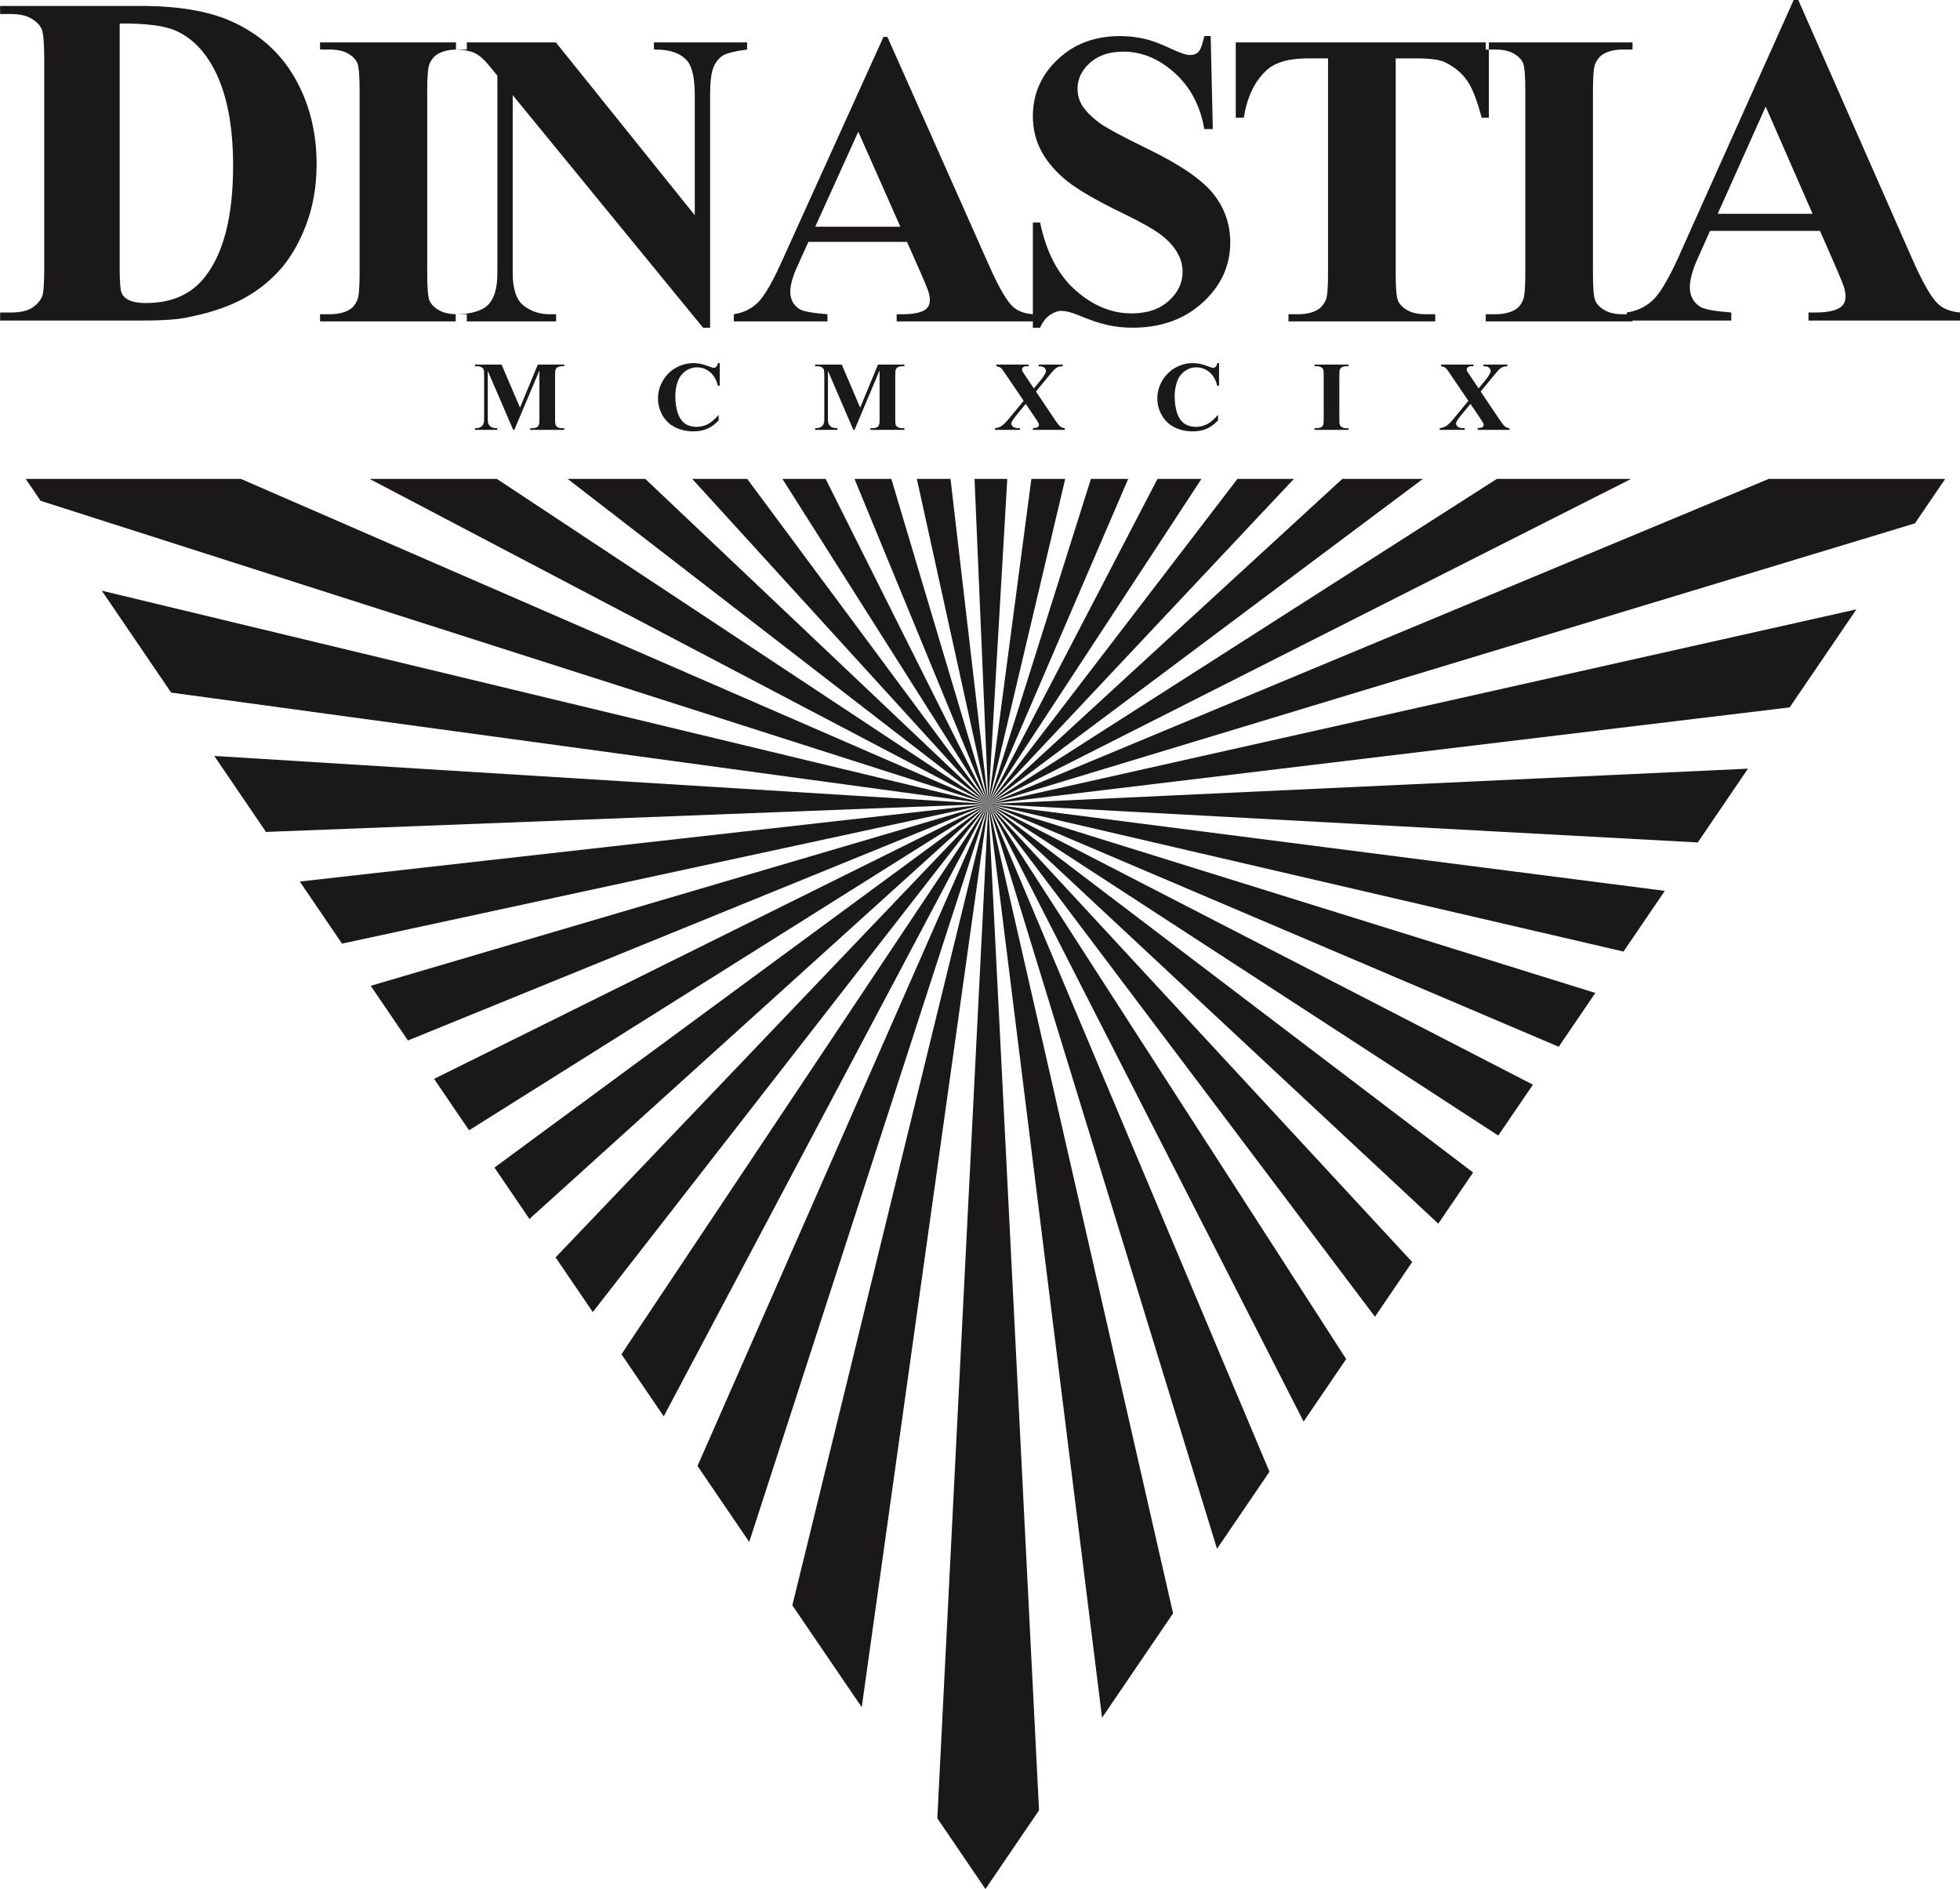 <?xml version="1.0" encoding="UTF-8"?>
<svg xmlns="http://www.w3.org/2000/svg" xmlns:xlink="http://www.w3.org/1999/xlink" width="336.8pt" height="324.6pt" viewBox="0 0 336.8 324.6" version="1.1">
<defs>
<clipPath id="clip1">
  <path d="M 4 82 L 335 82 L 335 324.602 L 4 324.602 Z M 4 82 "/>
</clipPath>
<clipPath id="clip2">
  <path d="M 0 0 L 336.801 0 L 336.801 57 L 0 57 Z M 0 0 "/>
</clipPath>
</defs>
<g id="surface1">
<g clip-path="url(#clip1)" clip-rule="nonzero">
<path style=" stroke:none;fill-rule:evenodd;fill:rgb(10.594%,9.813%,9.424%);fill-opacity:1;" d="M 169.336 324.543 L 178.543 311.02 L 169.84 138.129 L 136.156 275.805 L 148.078 293.312 L 169.84 138.129 L 161.066 312.391 Z M 189.375 295.113 L 201.578 277.184 L 169.84 138.129 L 106.793 232.668 L 114.055 243.336 L 169.84 138.129 L 119.859 251.863 L 128.746 264.914 L 169.84 138.129 L 183.043 82.281 L 177.23 82.281 L 169.84 138.129 L 300.367 132.062 L 291.738 144.738 L 169.84 138.129 L 173.086 82.281 C 171.211 82.281 169.336 82.281 167.461 82.281 L 169.84 138.129 L 247.152 210.234 L 253.133 201.445 L 169.84 138.129 L 163.332 82.281 L 157.547 82.281 L 169.84 138.129 L 319 104.691 L 307.531 121.535 L 169.84 138.129 L 153.164 82.281 L 146.836 82.281 L 169.84 138.129 L 231.32 233.492 L 224.008 244.234 L 169.84 138.129 L 141.875 82.281 L 134.449 82.281 L 169.84 138.129 L 303.93 82.281 L 334.254 82.281 L 329.055 89.918 L 169.84 138.129 L 128.402 82.281 L 118.953 82.281 L 169.84 138.129 L 257.457 195.094 L 263.41 186.352 L 169.84 138.129 L 110.887 82.281 L 97.547 82.281 L 169.84 138.129 L 257.211 82.281 L 280.293 82.281 L 169.84 138.129 L 85.387 82.281 L 63.516 82.281 L 169.84 138.129 L 209.129 266.09 L 218.141 252.852 L 169.84 138.129 L 41.402 82.281 L 4.422 82.281 L 6.98 86.043 L 169.84 138.129 L 230.652 82.281 L 244.5 82.281 L 169.84 138.129 L 17.492 101.484 L 29.41 118.992 L 169.84 138.129 L 267.844 179.84 L 274.137 170.594 L 169.84 138.129 L 36.82 129.875 L 45.707 142.93 L 169.84 138.129 L 212.637 82.281 L 222.332 82.281 L 169.84 138.129 L 51.512 151.453 L 58.773 162.121 L 169.84 138.129 L 242.668 216.82 L 236.27 226.223 L 169.84 138.129 L 63.703 169.367 L 70.098 178.762 L 169.84 138.129 L 198.895 82.281 L 206.457 82.281 L 169.84 138.129 L 74.59 185.359 L 80.605 194.191 L 169.84 138.129 L 278.977 163.484 L 286.078 153.051 L 169.84 138.129 L 84.961 200.594 L 90.977 209.426 L 169.84 138.129 L 187.461 82.281 L 193.863 82.281 L 169.84 138.129 L 95.469 216.027 L 101.863 225.422 L 169.84 138.129 Z M 189.375 295.113 "/>
</g>
<path style=" stroke:none;fill-rule:evenodd;fill:rgb(10.594%,9.813%,9.424%);fill-opacity:1;" d="M 89.355 70.035 L 92.418 62.637 L 96.957 62.637 L 96.957 62.922 L 96.59 62.922 C 96.266 62.922 96 62.984 95.801 63.102 C 95.664 63.18 95.555 63.309 95.473 63.496 C 95.414 63.633 95.383 63.98 95.383 64.547 L 95.383 71.941 C 95.383 72.52 95.414 72.883 95.473 73.027 C 95.535 73.168 95.656 73.297 95.844 73.402 C 96.031 73.512 96.277 73.566 96.59 73.566 L 96.957 73.566 L 96.957 73.855 L 91.117 73.855 L 91.117 73.566 L 91.48 73.566 C 91.809 73.566 92.074 73.508 92.27 73.391 C 92.41 73.312 92.52 73.18 92.602 72.992 C 92.66 72.859 92.691 72.508 92.691 71.941 L 92.691 63.641 L 88.383 73.855 L 88.184 73.855 L 83.816 63.715 L 83.816 71.605 C 83.816 72.16 83.832 72.5 83.859 72.629 C 83.934 72.902 84.086 73.129 84.328 73.305 C 84.566 73.48 84.945 73.566 85.457 73.566 L 85.457 73.855 L 81.617 73.855 L 81.617 73.566 L 81.734 73.566 C 81.984 73.574 82.215 73.531 82.43 73.445 C 82.645 73.359 82.805 73.242 82.918 73.098 C 83.031 72.953 83.113 72.754 83.172 72.488 C 83.184 72.426 83.191 72.145 83.191 71.637 L 83.191 64.547 C 83.191 63.969 83.164 63.609 83.102 63.469 C 83.039 63.324 82.918 63.199 82.727 63.086 C 82.539 62.977 82.289 62.922 81.977 62.922 L 81.617 62.922 L 81.617 62.637 L 86.191 62.637 Z M 123.676 62.383 L 123.676 66.273 L 123.355 66.273 C 123.109 65.254 122.664 64.469 122.004 63.926 C 121.344 63.379 120.598 63.109 119.762 63.109 C 119.066 63.109 118.426 63.309 117.84 63.715 C 117.258 64.117 116.832 64.645 116.562 65.297 C 116.215 66.129 116.043 67.059 116.043 68.078 C 116.043 69.082 116.172 70 116.422 70.824 C 116.676 71.648 117.07 72.277 117.609 72.695 C 118.148 73.117 118.848 73.332 119.703 73.332 C 120.41 73.332 121.055 73.176 121.641 72.867 C 122.223 72.559 122.84 72.027 123.488 71.273 L 123.488 72.234 C 122.863 72.895 122.211 73.371 121.531 73.664 C 120.848 73.961 120.059 74.109 119.148 74.109 C 117.953 74.109 116.895 73.867 115.969 73.391 C 115.039 72.91 114.324 72.219 113.82 71.32 C 113.316 70.422 113.066 69.465 113.066 68.453 C 113.066 67.383 113.344 66.367 113.902 65.41 C 114.461 64.449 115.215 63.703 116.164 63.176 C 117.113 62.648 118.121 62.383 119.188 62.383 C 119.977 62.383 120.805 62.555 121.68 62.895 C 122.188 63.098 122.508 63.195 122.645 63.195 C 122.82 63.195 122.973 63.129 123.102 63 C 123.234 62.871 123.316 62.664 123.355 62.383 Z M 147.809 70.035 L 150.871 62.637 L 155.41 62.637 L 155.41 62.922 L 155.047 62.922 C 154.719 62.922 154.453 62.984 154.258 63.102 C 154.117 63.18 154.008 63.309 153.926 63.496 C 153.867 63.633 153.836 63.98 153.836 64.547 L 153.836 71.941 C 153.836 72.52 153.867 72.883 153.926 73.027 C 153.988 73.168 154.109 73.297 154.297 73.402 C 154.484 73.512 154.734 73.566 155.047 73.566 L 155.41 73.566 L 155.41 73.855 L 149.57 73.855 L 149.57 73.566 L 149.938 73.566 C 150.262 73.566 150.527 73.508 150.727 73.391 C 150.863 73.312 150.973 73.18 151.055 72.992 C 151.113 72.859 151.145 72.508 151.145 71.941 L 151.145 63.641 L 146.836 73.855 L 146.641 73.855 L 142.27 63.715 L 142.27 71.605 C 142.27 72.16 142.285 72.5 142.312 72.629 C 142.387 72.902 142.543 73.129 142.781 73.305 C 143.02 73.48 143.398 73.566 143.91 73.566 L 143.91 73.855 L 140.07 73.855 L 140.07 73.566 L 140.191 73.566 C 140.438 73.574 140.668 73.531 140.883 73.445 C 141.102 73.359 141.262 73.242 141.371 73.098 C 141.484 72.953 141.57 72.754 141.629 72.488 C 141.641 72.426 141.645 72.145 141.645 71.637 L 141.645 64.547 C 141.645 63.969 141.617 63.609 141.555 63.469 C 141.496 63.324 141.371 63.199 141.184 63.086 C 140.992 62.977 140.742 62.922 140.43 62.922 L 140.07 62.922 L 140.07 62.637 L 144.645 62.637 Z M 178.012 67.266 L 181.098 71.855 C 181.609 72.629 181.977 73.102 182.195 73.27 C 182.41 73.434 182.668 73.531 182.969 73.566 L 182.969 73.855 L 177.492 73.855 L 177.492 73.566 C 177.926 73.531 178.207 73.465 178.332 73.367 C 178.461 73.266 178.523 73.145 178.523 72.996 C 178.523 72.898 178.508 72.809 178.465 72.73 C 178.391 72.562 178.195 72.254 177.887 71.793 L 176.258 69.391 L 174.551 71.465 C 174.035 72.102 173.781 72.539 173.781 72.766 C 173.781 72.926 173.848 73.078 173.98 73.219 C 174.113 73.355 174.309 73.457 174.566 73.516 C 174.684 73.551 174.918 73.566 175.277 73.566 L 175.277 73.855 L 170.973 73.855 L 170.973 73.566 C 171.465 73.492 171.848 73.359 172.129 73.168 C 172.5 72.91 173.016 72.379 173.676 71.562 L 175.898 68.863 L 173.051 64.656 C 172.582 63.957 172.312 63.57 172.25 63.492 C 172.098 63.309 171.953 63.176 171.809 63.098 C 171.668 63.023 171.469 62.965 171.215 62.922 L 171.215 62.637 L 176.77 62.637 L 176.77 62.922 L 176.488 62.922 C 176.172 62.922 175.945 62.973 175.82 63.078 C 175.695 63.18 175.629 63.309 175.629 63.469 C 175.629 63.59 175.648 63.695 175.688 63.785 L 176.258 64.652 L 177.656 66.734 L 178.82 65.324 C 179.426 64.574 179.73 64.051 179.73 63.75 C 179.73 63.598 179.684 63.461 179.602 63.332 C 179.516 63.207 179.391 63.105 179.234 63.031 C 179.074 62.961 178.824 62.922 178.488 62.922 L 178.488 62.637 L 182.613 62.637 L 182.613 62.922 C 182.289 62.93 182.027 62.969 181.824 63.047 C 181.629 63.121 181.418 63.262 181.191 63.469 C 181.047 63.602 180.688 64.02 180.117 64.715 Z M 209.48 62.383 L 209.48 66.273 L 209.16 66.273 C 208.918 65.254 208.469 64.469 207.809 63.926 C 207.148 63.379 206.402 63.109 205.566 63.109 C 204.871 63.109 204.23 63.309 203.648 63.715 C 203.066 64.117 202.641 64.645 202.367 65.297 C 202.023 66.129 201.852 67.059 201.852 68.078 C 201.852 69.082 201.977 70 202.227 70.824 C 202.48 71.648 202.875 72.277 203.414 72.695 C 203.953 73.117 204.652 73.332 205.512 73.332 C 206.215 73.332 206.859 73.176 207.445 72.867 C 208.031 72.559 208.648 72.027 209.297 71.273 L 209.297 72.234 C 208.668 72.895 208.016 73.371 207.336 73.664 C 206.656 73.961 205.863 74.109 204.957 74.109 C 203.758 74.109 202.699 73.867 201.773 73.391 C 200.848 72.91 200.129 72.219 199.629 71.32 C 199.125 70.422 198.871 69.465 198.871 68.453 C 198.871 67.383 199.152 66.367 199.711 65.41 C 200.27 64.449 201.02 63.703 201.973 63.176 C 202.918 62.648 203.926 62.383 204.996 62.383 C 205.781 62.383 206.609 62.555 207.484 62.895 C 207.992 63.098 208.312 63.195 208.449 63.195 C 208.629 63.195 208.781 63.129 208.91 63 C 209.039 62.871 209.121 62.664 209.16 62.383 Z M 231.723 73.566 L 231.723 73.855 L 225.887 73.855 L 225.887 73.566 L 226.254 73.566 C 226.578 73.566 226.844 73.508 227.039 73.391 C 227.184 73.312 227.293 73.18 227.367 72.992 C 227.43 72.859 227.461 72.508 227.461 71.941 L 227.461 64.547 C 227.461 63.969 227.43 63.609 227.367 63.465 C 227.309 63.32 227.188 63.195 227.004 63.086 C 226.82 62.977 226.57 62.922 226.254 62.922 L 225.887 62.922 L 225.887 62.637 L 231.723 62.637 L 231.723 62.922 L 231.355 62.922 C 231.031 62.922 230.773 62.984 230.574 63.098 C 230.434 63.176 230.32 63.309 230.238 63.5 C 230.18 63.633 230.148 63.98 230.148 64.547 L 230.148 71.941 C 230.148 72.52 230.18 72.883 230.242 73.027 C 230.309 73.168 230.43 73.297 230.613 73.402 C 230.797 73.512 231.043 73.566 231.355 73.566 Z M 254.434 67.266 L 257.52 71.855 C 258.031 72.629 258.395 73.102 258.617 73.27 C 258.832 73.434 259.09 73.531 259.387 73.566 L 259.387 73.855 L 253.91 73.855 L 253.91 73.566 C 254.348 73.531 254.629 73.465 254.754 73.367 C 254.883 73.266 254.945 73.145 254.945 72.996 C 254.945 72.898 254.926 72.809 254.887 72.73 C 254.812 72.562 254.617 72.254 254.309 71.793 L 252.68 69.391 L 250.969 71.465 C 250.457 72.102 250.203 72.539 250.203 72.766 C 250.203 72.926 250.27 73.078 250.402 73.219 C 250.535 73.355 250.727 73.457 250.988 73.516 C 251.102 73.551 251.34 73.566 251.699 73.566 L 251.699 73.855 L 247.395 73.855 L 247.395 73.566 C 247.887 73.492 248.27 73.359 248.551 73.168 C 248.922 72.91 249.438 72.379 250.098 71.562 L 252.32 68.863 L 249.469 64.656 C 249 63.957 248.734 63.57 248.668 63.492 C 248.52 63.309 248.371 63.176 248.23 63.098 C 248.09 63.023 247.887 62.965 247.633 62.922 L 247.633 62.637 L 253.191 62.637 L 253.191 62.922 L 252.91 62.922 C 252.59 62.922 252.367 62.973 252.242 63.078 C 252.113 63.18 252.051 63.309 252.051 63.469 C 252.051 63.59 252.07 63.695 252.109 63.785 L 252.68 64.652 L 254.078 66.734 L 255.238 65.324 C 255.848 64.574 256.152 64.051 256.152 63.75 C 256.152 63.598 256.105 63.461 256.02 63.332 C 255.938 63.207 255.812 63.105 255.656 63.031 C 255.492 62.961 255.246 62.922 254.91 62.922 L 254.91 62.637 L 259.031 62.637 L 259.031 62.922 C 258.707 62.93 258.445 62.969 258.246 63.047 C 258.047 63.121 257.836 63.262 257.613 63.469 C 257.469 63.602 257.109 64.02 256.539 64.715 Z M 254.434 67.266 "/>
<g clip-path="url(#clip2)" clip-rule="nonzero">
<path style=" stroke:none;fill-rule:evenodd;fill:rgb(10.594%,9.813%,9.424%);fill-opacity:1;" d="M 80.215 53.988 L 80.215 55.219 L 54.996 55.219 L 54.996 53.988 L 56.59 53.988 C 57.992 53.988 59.125 53.734 59.977 53.242 C 60.598 52.902 61.074 52.336 61.402 51.531 C 61.66 50.965 61.793 49.469 61.793 47.047 L 61.793 15.453 C 61.793 12.984 61.66 11.441 61.402 10.828 C 61.137 10.211 60.609 9.668 59.82 9.211 C 59.027 8.742 57.957 8.512 56.59 8.512 L 54.996 8.512 L 54.996 7.285 L 80.215 7.285 L 80.215 8.512 L 78.617 8.512 C 77.23 8.512 76.109 8.766 75.254 9.262 C 74.645 9.598 74.16 10.164 73.805 10.973 C 73.551 11.539 73.414 13.031 73.414 15.453 L 73.414 47.047 C 73.414 49.52 73.551 51.059 73.816 51.676 C 74.098 52.289 74.621 52.832 75.414 53.289 C 76.207 53.758 77.277 53.988 78.617 53.988 Z M 312.746 39.668 L 293.844 39.668 L 291.492 44.941 C 290.746 46.707 290.379 48.176 290.379 49.332 C 290.379 50.867 290.992 51.992 292.199 52.727 C 292.922 53.148 294.688 53.477 297.5 53.691 L 297.5 55.078 L 280.527 55.078 L 280.527 55.219 L 255.309 55.219 L 255.309 53.988 L 256.906 53.988 C 258.305 53.988 259.438 53.734 260.293 53.242 C 260.914 52.902 261.387 52.336 261.715 51.531 C 261.973 50.965 262.105 49.469 262.105 47.047 L 262.105 15.453 C 262.105 12.984 261.973 11.441 261.715 10.828 C 261.449 10.211 260.926 9.668 260.133 9.211 C 259.34 8.742 258.27 8.512 256.906 8.512 L 255.309 8.512 L 255.309 7.285 L 280.527 7.285 L 280.527 8.512 L 278.93 8.512 C 277.543 8.512 276.422 8.766 275.57 9.262 C 274.961 9.598 274.473 10.164 274.117 10.973 C 273.863 11.539 273.73 13.031 273.73 15.453 L 273.73 47.047 C 273.73 49.52 273.863 51.059 274.133 51.676 C 274.41 52.289 274.934 52.832 275.727 53.289 C 276.52 53.758 277.59 53.988 278.93 53.988 L 279.547 53.988 L 279.547 53.691 C 281.477 53.395 283.082 52.578 284.32 51.262 C 285.57 49.93 287.117 47.184 288.938 43.023 L 308.234 -0.039 L 308.996 -0.039 L 328.473 44.219 C 330.332 48.461 331.855 51.137 333.051 52.238 C 333.961 53.082 335.227 53.559 336.883 53.691 L 336.883 55.078 L 310.766 55.078 L 310.766 53.691 L 311.836 53.691 C 313.93 53.691 315.41 53.395 316.254 52.797 C 316.84 52.375 317.125 51.75 317.125 50.949 C 317.125 50.457 317.055 49.957 316.891 49.438 C 316.84 49.207 316.445 48.188 315.695 46.41 Z M 95.52 7.285 L 119.387 36.973 L 119.387 16.395 C 119.387 13.488 118.973 11.539 118.133 10.512 C 116.988 9.129 115.062 8.465 112.371 8.512 L 112.371 7.285 L 128.379 7.285 L 128.379 8.512 C 126.332 8.777 124.953 9.117 124.246 9.523 C 123.555 9.945 123.004 10.621 122.602 11.562 C 122.215 12.5 122.02 14.117 122.02 16.395 L 122.02 56.301 L 120.812 56.301 L 88.102 16.344 L 88.102 46.902 C 88.102 49.676 88.734 51.555 90.016 52.531 C 91.293 53.508 92.766 53.988 94.41 53.988 L 95.559 53.988 L 95.559 55.219 L 78.305 55.219 L 78.305 53.988 C 80.988 53.965 82.84 53.422 83.898 52.348 C 84.945 51.277 85.469 49.469 85.469 46.902 L 85.469 13.008 L 84.457 11.766 C 83.434 10.465 82.535 9.609 81.742 9.199 C 80.961 8.789 79.828 8.562 78.355 8.512 L 78.355 7.285 Z M 155.855 41.555 L 138.91 41.555 L 136.801 46.227 C 136.133 47.793 135.801 49.098 135.801 50.121 C 135.801 51.48 136.352 52.48 137.434 53.133 C 138.082 53.508 139.664 53.797 142.188 53.988 L 142.188 55.219 L 126.094 55.219 L 126.094 53.988 C 127.824 53.723 129.262 53 130.367 51.832 C 131.488 50.652 132.879 48.215 134.512 44.531 L 151.812 6.344 L 152.492 6.344 L 169.949 45.59 C 171.621 49.348 172.984 51.723 174.059 52.699 C 174.875 53.445 176.008 53.867 177.492 53.988 L 177.492 55.219 L 154.078 55.219 L 154.078 53.988 L 155.039 53.988 C 156.914 53.988 158.242 53.723 159 53.191 C 159.523 52.82 159.777 52.266 159.777 51.555 C 159.777 51.121 159.719 50.676 159.57 50.219 C 159.523 50.012 159.168 49.109 158.5 47.531 Z M 154.711 38.949 L 147.484 22.625 L 140.09 38.949 Z M 208.039 6.199 L 208.406 22.176 L 206.945 22.176 C 206.25 18.176 204.555 14.961 201.852 12.527 C 199.133 10.09 196.211 8.875 193.066 8.875 C 190.633 8.875 188.707 9.512 187.293 10.801 C 185.867 12.078 185.16 13.562 185.16 15.223 C 185.16 16.285 185.418 17.227 185.918 18.055 C 186.598 19.152 187.707 20.25 189.242 21.332 C 190.363 22.105 192.945 23.492 196.992 25.469 C 202.668 28.215 206.492 30.816 208.465 33.262 C 210.43 35.711 211.402 38.504 211.402 41.66 C 211.402 45.66 209.82 49.098 206.664 51.977 C 203.508 54.855 199.5 56.301 194.641 56.301 C 193.117 56.301 191.668 56.145 190.312 55.844 C 188.949 55.543 187.246 54.965 185.199 54.109 C 184.051 53.641 183.113 53.41 182.371 53.41 C 181.75 53.41 181.105 53.652 180.41 54.121 C 179.715 54.602 179.156 55.324 178.73 56.301 L 177.484 56.301 L 177.484 38.227 L 178.73 38.227 C 179.777 43.301 181.797 47.18 184.785 49.844 C 187.781 52.508 190.996 53.844 194.457 53.844 C 197.125 53.844 199.258 53.121 200.84 51.688 C 202.426 50.254 203.215 48.59 203.215 46.676 C 203.215 45.555 202.91 44.457 202.301 43.398 C 201.691 42.336 200.781 41.336 199.535 40.371 C 198.293 39.422 196.102 38.18 192.957 36.648 C 188.547 34.516 185.379 32.684 183.457 31.18 C 181.543 29.672 180.07 27.984 179.031 26.129 C 177.996 24.262 177.484 22.215 177.484 19.984 C 177.484 16.164 178.898 12.91 181.738 10.223 C 184.562 7.535 188.133 6.199 192.445 6.199 C 194.02 6.199 195.539 6.379 197.016 6.754 C 198.137 7.043 199.5 7.562 201.109 8.32 C 202.715 9.078 203.836 9.453 204.484 9.453 C 205.105 9.453 205.59 9.273 205.945 8.898 C 206.297 8.523 206.641 7.621 206.945 6.199 Z M 255.84 7.285 L 255.84 20.227 L 254.598 20.227 C 253.828 17.238 252.988 15.094 252.062 13.789 C 251.137 12.477 249.859 11.441 248.238 10.668 C 247.336 10.25 245.75 10.031 243.484 10.031 L 239.832 10.031 L 239.832 47.047 C 239.832 49.52 239.965 51.059 240.234 51.676 C 240.5 52.289 241.039 52.832 241.816 53.289 C 242.609 53.758 243.68 53.988 245.047 53.988 L 246.629 53.988 L 246.629 55.219 L 221.41 55.219 L 221.41 53.988 L 223.008 53.988 C 224.395 53.988 225.516 53.734 226.367 53.242 C 226.977 52.902 227.465 52.336 227.82 51.531 C 228.074 50.965 228.207 49.469 228.207 47.047 L 228.207 10.031 L 224.699 10.031 C 221.461 10.031 219.109 10.719 217.633 12.078 C 215.574 13.984 214.285 16.695 213.734 20.227 L 212.348 20.227 L 212.348 7.285 Z M 0.02 55.078 L 0.02 53.691 L 1.801 53.691 C 3.363 53.691 4.57 53.449 5.402 52.945 C 6.23 52.457 6.855 51.777 7.25 50.922 C 7.48 50.363 7.602 48.68 7.602 45.863 L 7.602 10.234 C 7.602 7.449 7.453 5.707 7.168 5.016 C 6.867 4.32 6.285 3.711 5.402 3.195 C 4.52 2.664 3.32 2.406 1.801 2.406 L 0.02 2.406 L 0.02 1.02 L 24.18 1.02 C 30.637 1.02 35.828 1.902 39.754 3.656 C 44.551 5.805 48.195 9.066 50.68 13.414 C 53.168 17.777 54.406 22.707 54.406 28.211 C 54.406 32.004 53.793 35.512 52.57 38.719 C 51.348 41.91 49.77 44.562 47.84 46.652 C 45.898 48.734 43.656 50.402 41.129 51.668 C 38.586 52.93 35.488 53.91 31.832 54.602 C 30.215 54.914 27.66 55.078 24.18 55.078 Z M 20.566 4.035 L 20.566 46.203 C 20.566 48.434 20.676 49.805 20.895 50.309 C 21.098 50.812 21.465 51.191 21.965 51.465 C 22.688 51.859 23.719 52.062 25.078 52.062 C 29.523 52.062 32.918 50.555 35.258 47.523 C 38.449 43.434 40.055 37.074 40.055 28.469 C 40.055 21.527 38.969 15.996 36.777 11.852 C 35.055 8.602 32.824 6.402 30.105 5.234 C 28.191 4.402 25.012 4.008 20.566 4.035 Z M 311.469 36.734 L 303.41 18.32 L 295.164 36.734 Z M 311.469 36.734 "/>
</g>
</g>
</svg>
